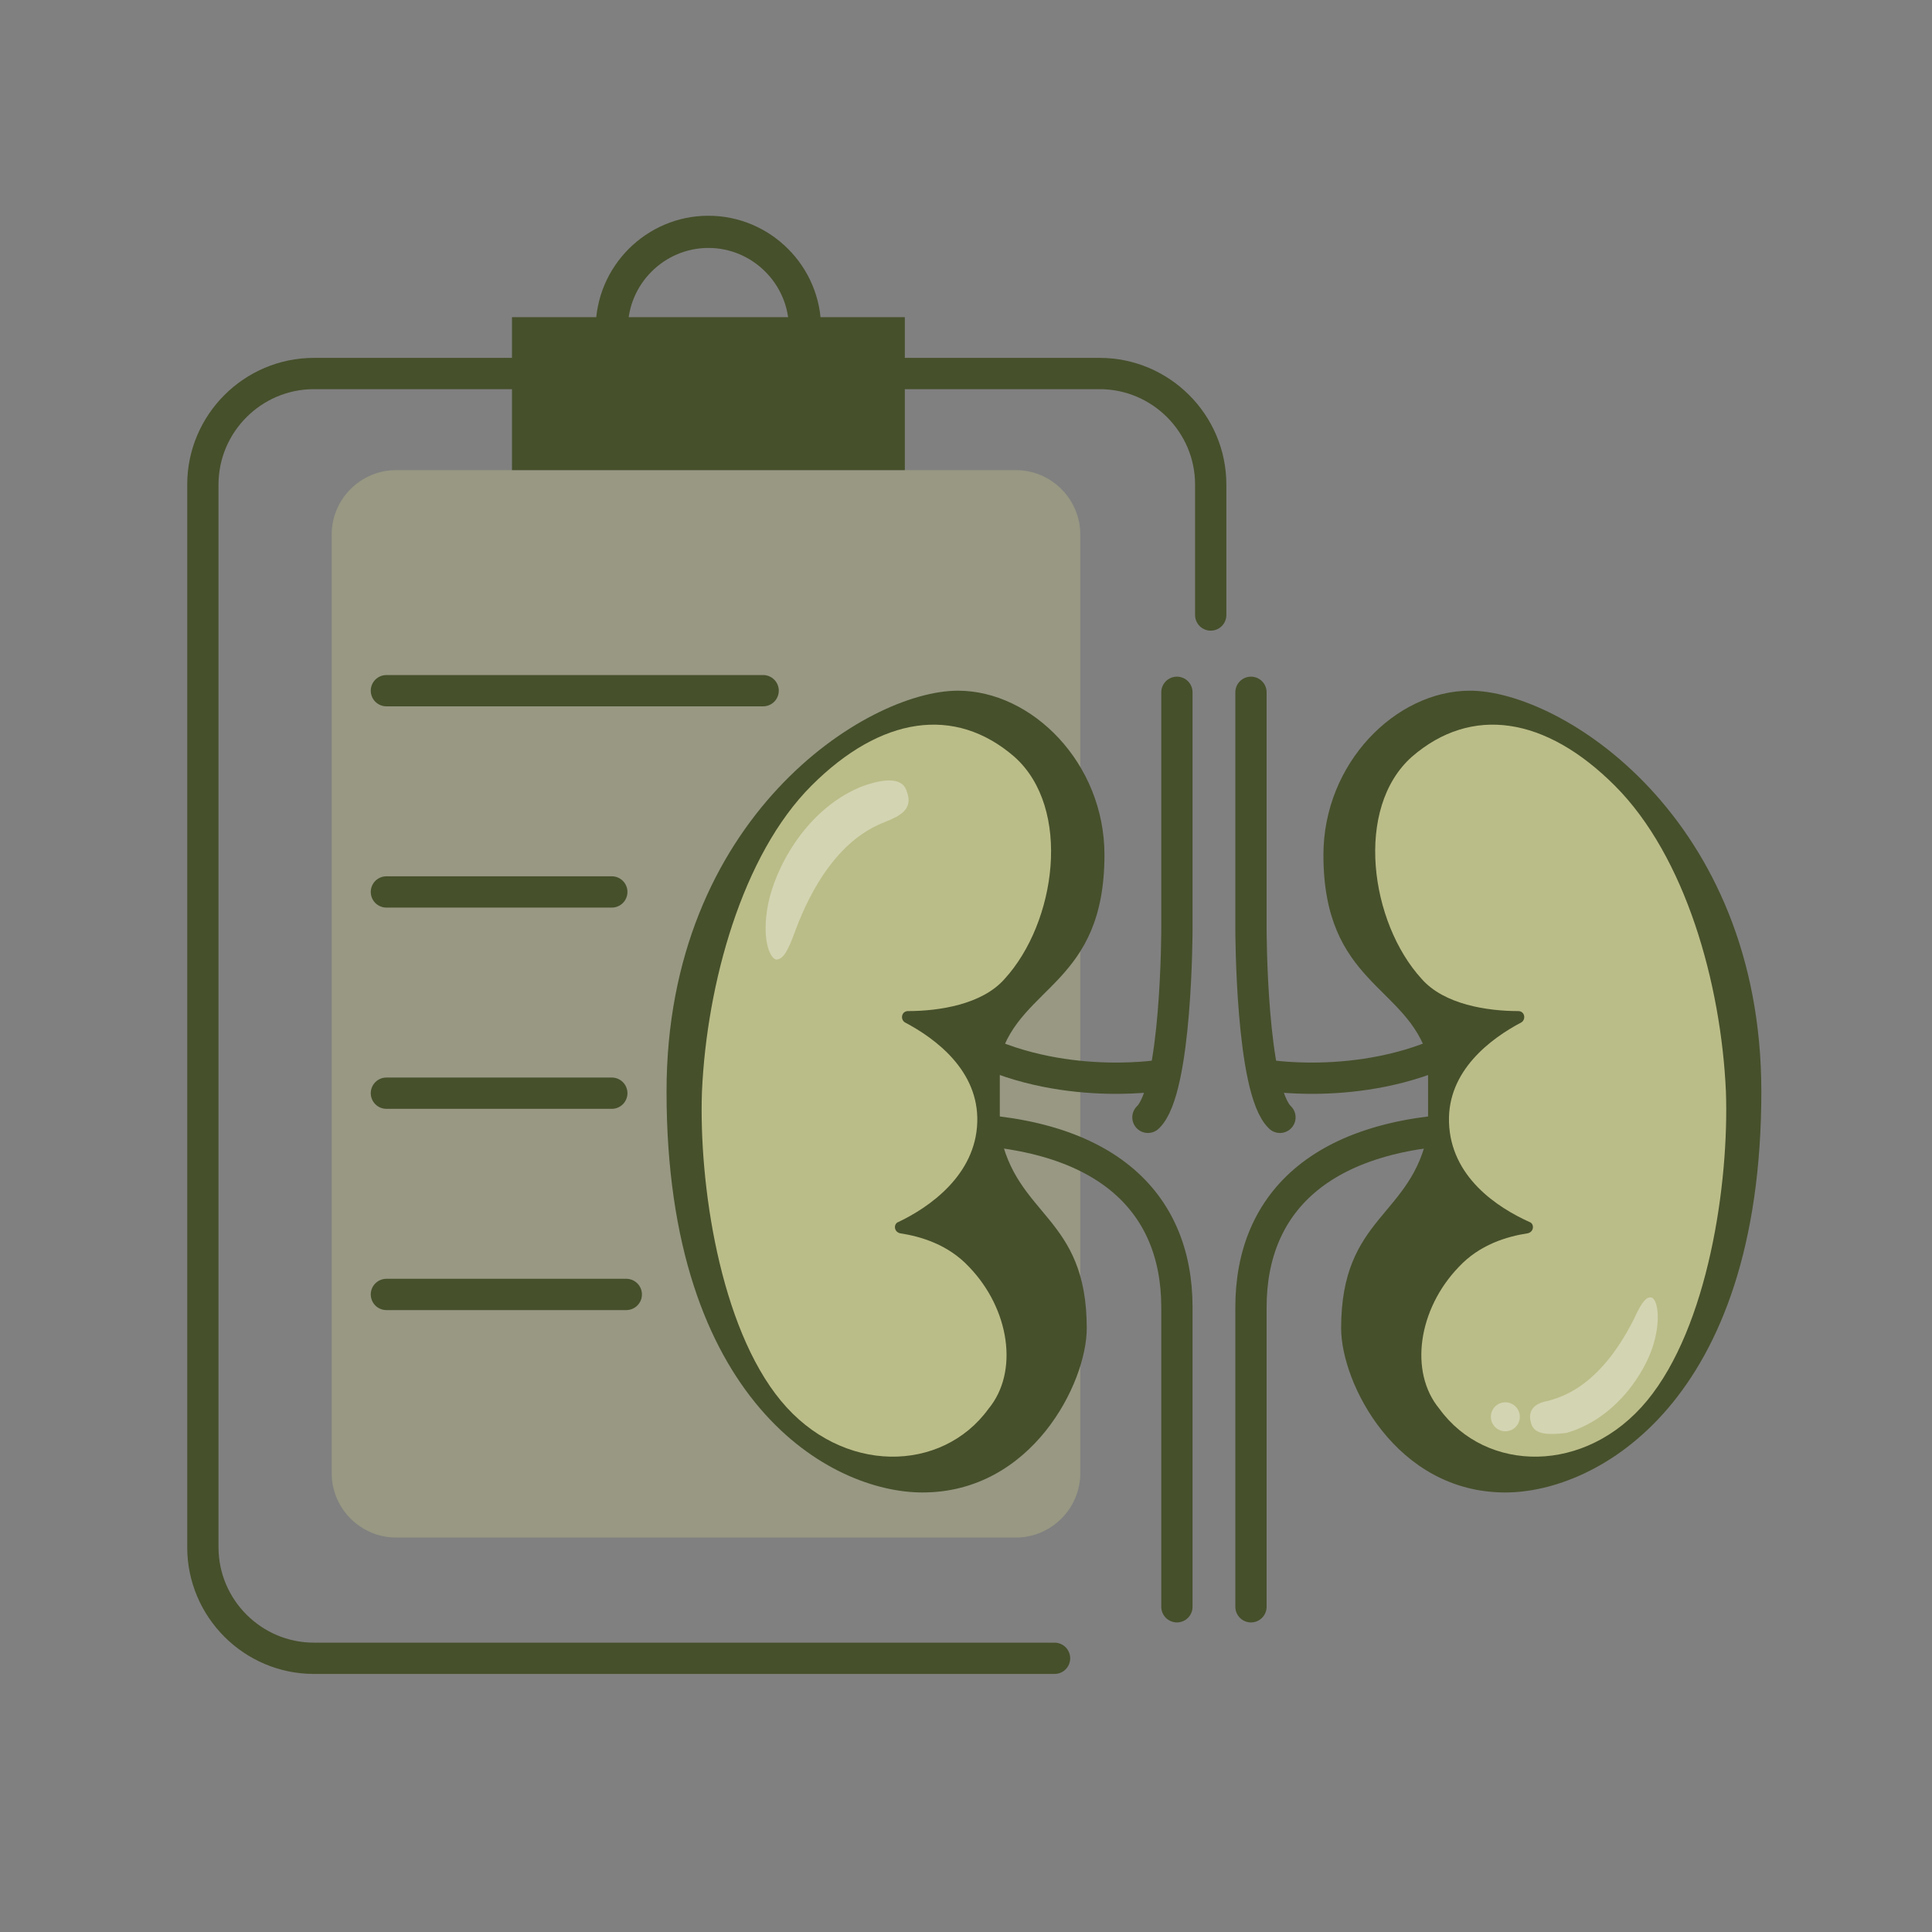 <?xml version="1.0" encoding="UTF-8"?>
<!-- Generator: Adobe Illustrator 27.7.0, SVG Export Plug-In . SVG Version: 6.00 Build 0)  -->
<svg xmlns="http://www.w3.org/2000/svg" xmlns:xlink="http://www.w3.org/1999/xlink" version="1.1" x="0px" y="0px" viewBox="0 0 120 120" style="enable-background:new 0 0 120 120;" xml:space="preserve">
<rect x="0" y="0" width="120" height="120" fill="#808080" stroke="none"/>
<style type="text/css">
	.st0{opacity:0.4;fill:#BBBD88;}
	.st1{fill:none;stroke:#46502B;stroke-width:1.943;stroke-linecap:round;stroke-linejoin:round;stroke-miterlimit:10;}
	.st2{fill:none;stroke:#46502B;stroke-width:1.943;stroke-linecap:round;stroke-miterlimit:10;}
	.st3{fill:#46502B;}
	.st4{fill:none;stroke:#46502B;stroke-width:2;stroke-linecap:round;stroke-miterlimit:10;}
	.st5{fill:none;stroke:#46502B;stroke-width:1.943;stroke-miterlimit:10;}
	.st6{fill:#BBBD88;}
	.st7{opacity:0.35;fill:#FFFFFF;}
	.st8{display:none;}
</style>
<g id="Layer_1">
	<g>
		<path class="st0" d="M63.1,95.5H24.6c-2.2,0-4-1.8-4-4V33.2c0-2.2,1.8-4,4-4h38.5c2.2,0,4,1.8,4,4v58.3    C67.1,93.7,65.3,95.5,63.1,95.5z"></path>
		<g>
			<g>
				<path class="st1" d="M65.5,103h-46c-3.8,0-6.9-3.1-6.9-6.9v-66c0-3.8,3.1-6.9,6.9-6.9h48.8c3.8,0,6.9,3.1,6.9,6.9v8.1"></path>
				<line class="st2" x1="24" y1="42.9" x2="47.4" y2="42.9"></line>
				<line class="st2" x1="24" y1="55.4" x2="38" y2="55.4"></line>
				<line class="st2" x1="24" y1="67.9" x2="38" y2="67.9"></line>
				<line class="st2" x1="24" y1="80.4" x2="38.9" y2="80.4"></line>
			</g>
			<g>
				<rect x="31.8" y="19.7" class="st3" width="24.4" height="9.5"></rect>
				<path class="st4" d="M38,20.4c0-3.3,2.7-6,6-6s6,2.7,6,6"></path>
			</g>
		</g>
	</g>
	<g>
		<g>
			<g>
				<g>
					<path class="st3" d="M62.1,65.7c1.3-4.5,6.5-4.6,6.5-12.6c0-5.7-4.5-10.2-9.1-10.2c-5.7,0-18.1,7.9-18.1,24.9       c0,19.3,10.2,24.9,15.9,24.9c6.8,0,10.2-6.8,10.2-10.2c0-7-4.4-6.9-5.4-12.2"></path>
					<path class="st1" d="M73.1,43v14.7c0,0,0,10-1.8,11.7"></path>
					<path class="st1" d="M73.1,99.8c0-2.3,0-15.5,0-18.6c0-6.6-4.5-11.1-14.7-11.1"></path>
					<path class="st5" d="M72,66.8c0,0-6.8,1.1-12.5-2.3"></path>
				</g>
				<g>
					<path class="st3" d="M88.7,65.7c-1.3-4.5-6.5-4.6-6.5-12.6c0-5.7,4.5-10.2,9.1-10.2c5.7,0,18.1,7.9,18.1,24.9       c0,19.3-10.2,24.9-15.9,24.9c-6.8,0-10.2-6.8-10.2-10.2c0-7,4.4-6.9,5.4-12.2"></path>
					<path class="st1" d="M77.7,43v14.7c0,0,0,10,1.8,11.7"></path>
					<path class="st1" d="M77.7,99.8c0-2.3,0-15.5,0-18.6c0-6.6,4.5-11.1,14.7-11.1"></path>
					<path class="st5" d="M78.8,66.8c0,0,6.8,1.1,12.5-2.3"></path>
				</g>
			</g>
		</g>
		<path class="st6" d="M43.6,67.8c-0.2,5.7,1.1,14.6,4.9,19.2s10,4.5,12.9,0.5c1.9-2.3,1.3-6.2-1.2-8.8c-1.3-1.4-3-1.9-4.3-2.1    c-0.4-0.1-0.4-0.6-0.1-0.7c1.9-0.9,4.8-2.9,4.9-6.2c0.1-3.2-2.6-5.2-4.5-6.2c-0.3-0.2-0.2-0.7,0.2-0.7c1.9,0,4.6-0.4,6-2    c3.2-3.5,4.2-10.6,0.6-13.8c-3.7-3.2-8.3-2.5-12.6,1.8S43.9,61.1,43.6,67.8z"></path>
		<path class="st7" d="M56.3,49.1c0.5,1.2-0.5,1.6-1.2,1.9c-0.7,0.3-3.6,1.2-5.7,6.8c-0.5,1.4-0.8,1.8-1.2,1.8    c-0.4-0.1-0.9-1.3-0.5-3.4s2.2-5.8,5.7-7.3C54.7,48.4,56,48.2,56.3,49.1z"></path>
		<path class="st6" d="M107.2,67.8c0.2,5.7-1.1,14.6-4.9,19.2s-10,4.5-12.9,0.5c-1.9-2.3-1.3-6.2,1.2-8.8c1.3-1.4,3-1.9,4.3-2.1    c0.4-0.1,0.4-0.6,0.1-0.7C93,75,90.1,73.1,90,69.7c-0.1-3.2,2.6-5.2,4.5-6.2c0.3-0.2,0.2-0.7-0.2-0.7c-1.9,0-4.6-0.4-6-2    c-3.2-3.5-4.2-10.6-0.6-13.8c3.7-3.2,8.3-2.5,12.6,1.8C104.7,53.2,106.9,61.1,107.2,67.8z"></path>
		<g>
			<path class="st7" d="M95.1,88.4c-0.3-1,0.5-1.3,1.1-1.4c0.6-0.2,3.1-0.7,5.3-5.1c0.5-1.1,0.8-1.4,1.1-1.3     c0.3,0.1,0.6,1.2,0.1,2.9c-0.5,1.7-2.3,4.6-5.4,5.5C96.4,89.1,95.3,89.2,95.1,88.4z"></path>
			<circle class="st7" cx="93.5" cy="88" r="0.9"></circle>
		</g>
	</g>
</g>
<g id="Layer_3" class="st8">
</g>
</svg>
